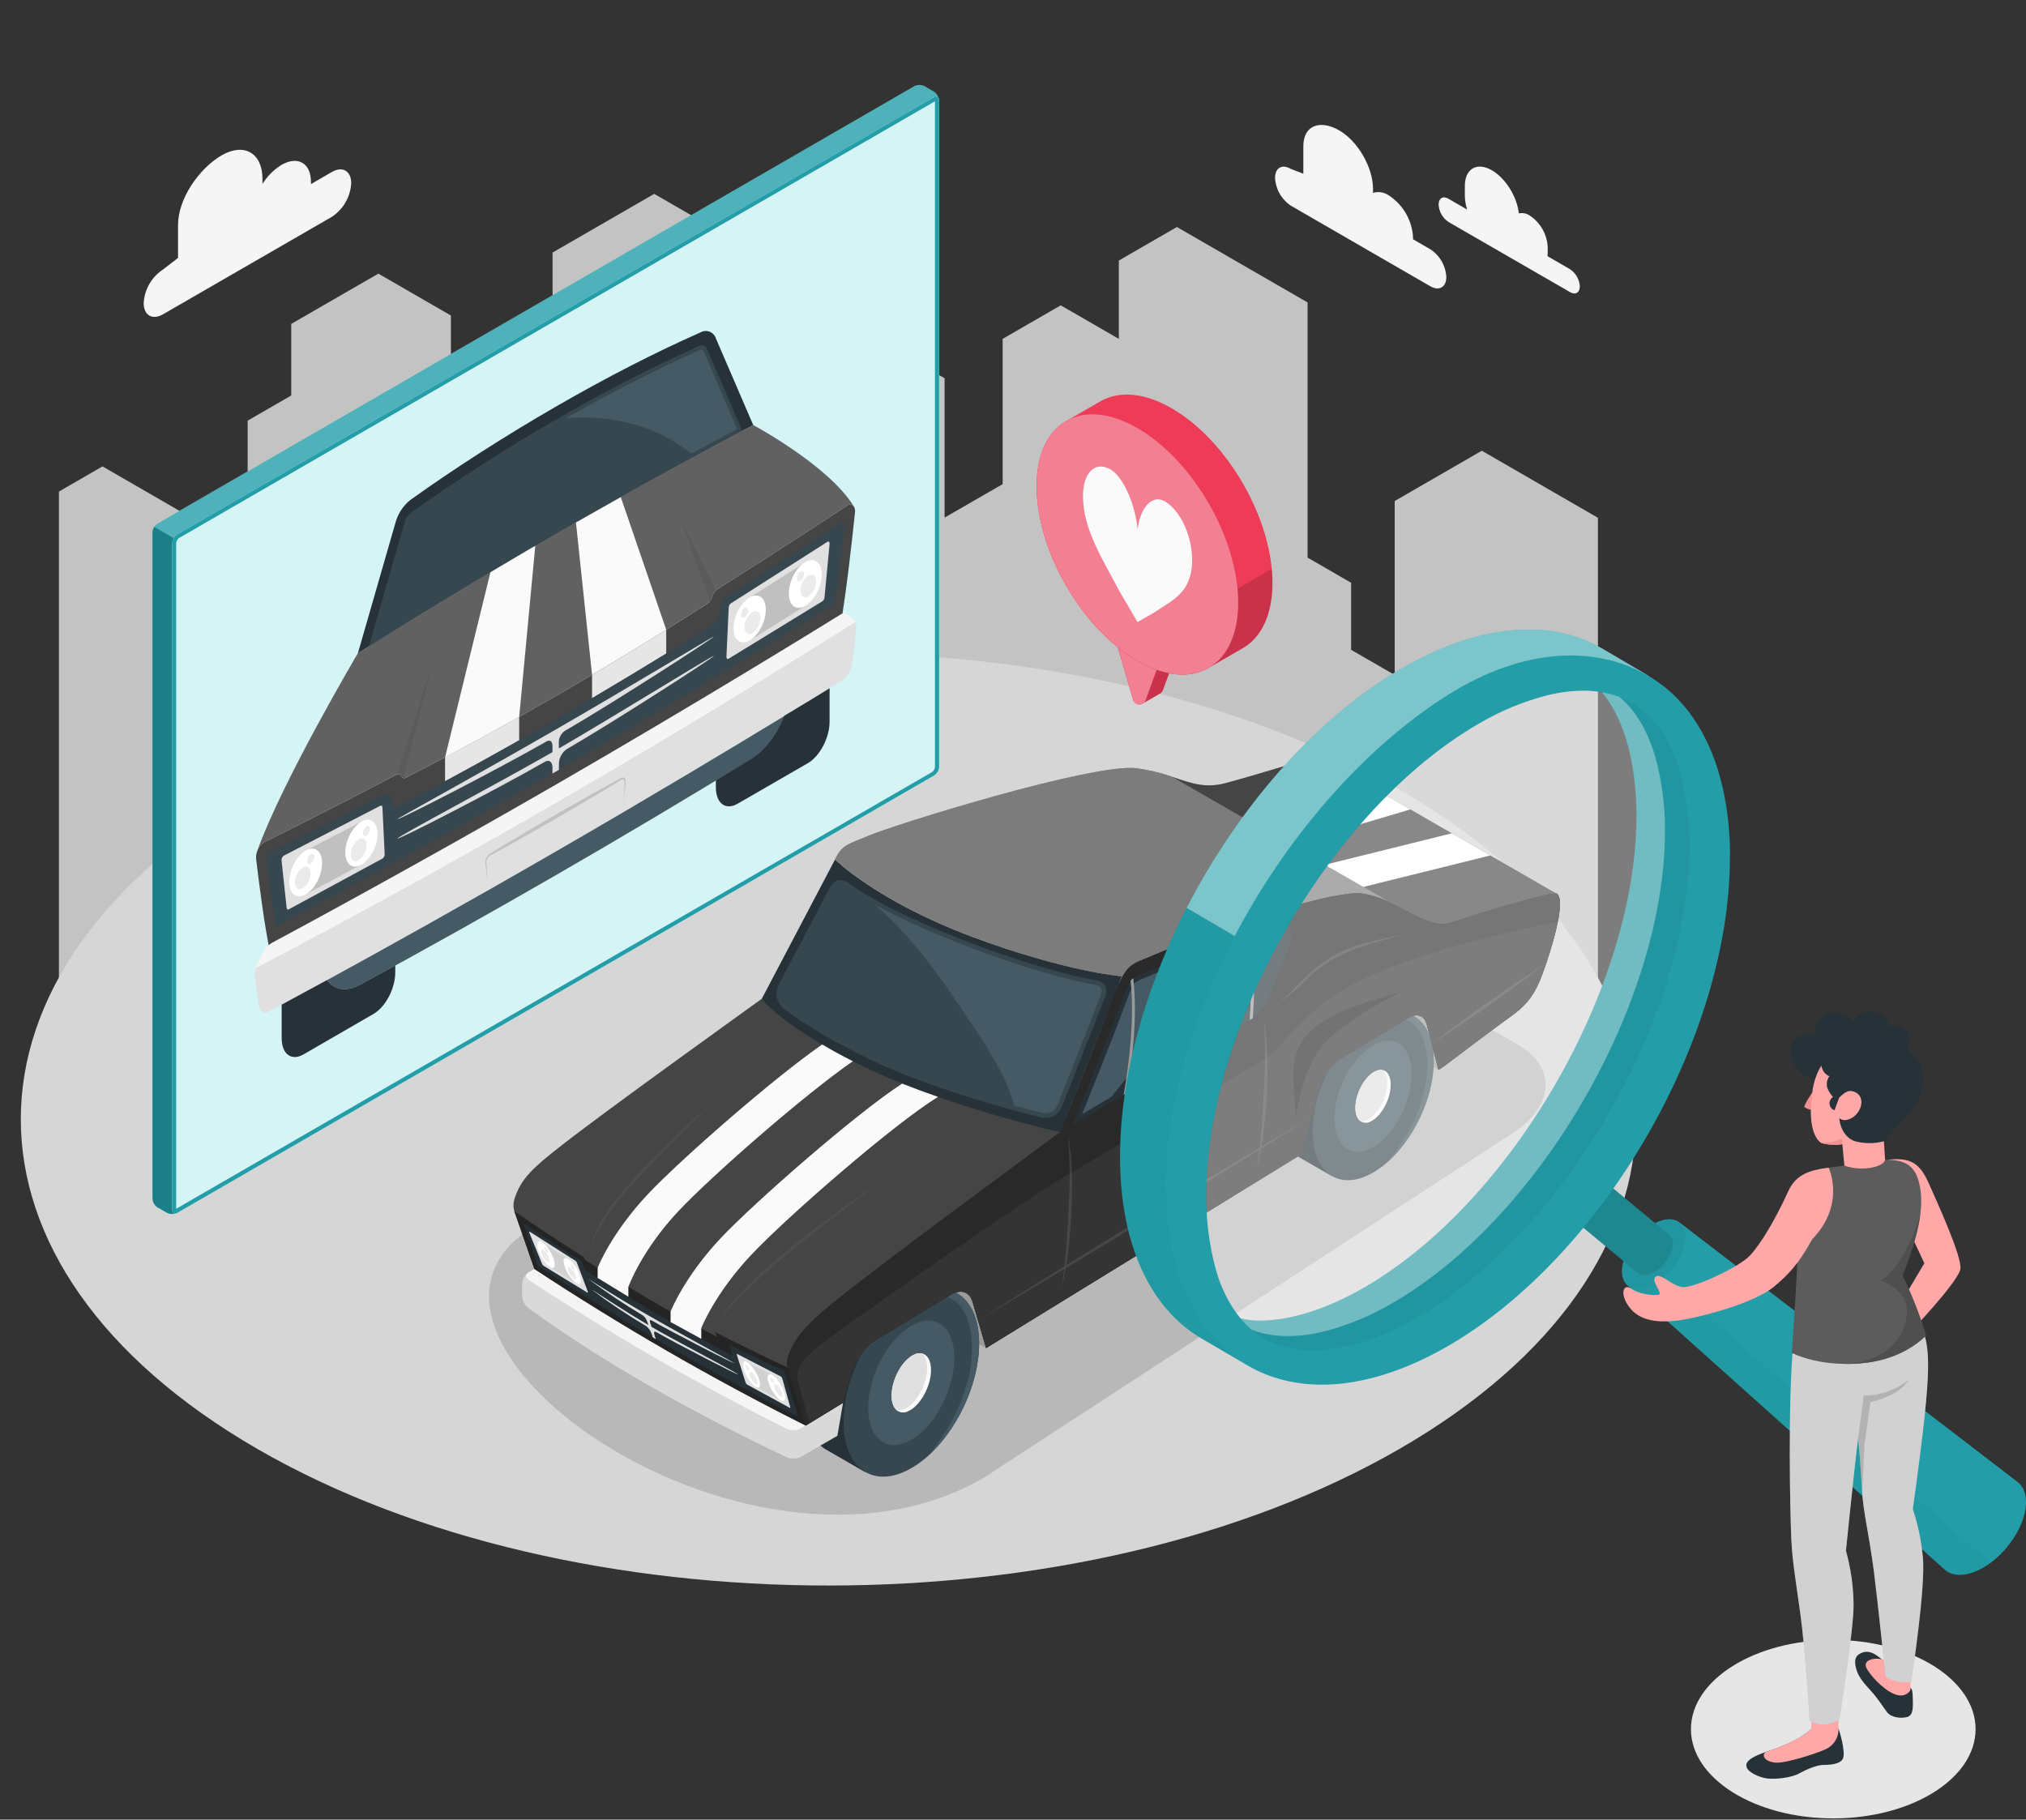 <svg width="393" height="353" viewBox="0 0 393 353" fill="none" xmlns="http://www.w3.org/2000/svg">
<rect x="0" y="0" width="393" height="353" fill="#333333" stroke="none"/>
<path d="M309.963 237.984V100.448L287.44 87.438L270.541 97.195V130.941L262.088 126.063V113.053L253.642 108.174V58.673L228.291 44.037L217.029 50.542V65.738L205.761 59.233L194.493 65.738V93.924L183.232 100.409V73.38L171.964 66.875L157.88 75.007V107.525L143.803 99.4V47.367L126.905 37.609L107.184 48.993V91.205L98.738 96.083V113.175L87.47 119.68V61.212L73.393 53.081L56.494 62.839V76.723L48.042 81.602V119.114L36.78 125.619V100.236L19.881 90.478L11.429 95.357V237.984H309.963Z" fill="#C3C3C3"/>
<path d="M49.919 153.169C-11.261 188.522 -11.255 245.73 49.919 281.083C111.092 316.436 210.286 316.404 271.467 281.083C332.647 245.762 332.64 188.522 271.467 153.169C210.293 117.816 111.099 117.848 49.919 153.169Z" fill="#D6D6D6"/>
<path d="M250.422 32.782L252.819 33.701V28.392C252.819 24.207 256.156 23.204 259.781 25.294C263.4 27.389 266.337 32.473 266.337 36.658V37.423C266.848 37.265 267.388 37.226 267.916 37.308C268.444 37.391 268.946 37.592 269.384 37.898C270.759 38.793 271.903 40 272.723 41.421C273.543 42.842 274.015 44.437 274.102 46.075V46.422L277.444 48.35C278.35 48.94 279.104 49.735 279.644 50.671C280.185 51.607 280.497 52.657 280.556 53.737C280.556 55.716 279.161 56.52 277.444 55.53L250.448 39.93C249.543 39.339 248.79 38.543 248.25 37.607C247.709 36.672 247.396 35.622 247.337 34.543C247.311 32.557 248.706 31.753 250.422 32.782Z" fill="#F5F5F5"/>
<path d="M31.638 52.271L34.537 50.034V43.645C34.537 38.58 38.58 32.718 42.97 30.146C47.354 27.614 50.915 29.671 50.915 34.736V35.674C51.841 34.178 53.102 32.918 54.598 31.991C57.761 30.166 60.319 31.644 60.319 35.289V35.713L64.362 33.373C66.438 32.178 68.129 33.148 68.129 35.546C68.055 36.852 67.676 38.123 67.022 39.257C66.368 40.39 65.457 41.353 64.362 42.07L31.638 60.962C29.562 62.163 27.871 61.193 27.871 58.789C27.945 57.483 28.325 56.214 28.979 55.082C29.633 53.95 30.544 52.987 31.638 52.271Z" fill="#F5F5F5"/>
<path d="M304.518 52.207L300.18 49.7C300.206 49.523 300.219 49.345 300.218 49.166V47.881C300.152 46.663 299.799 45.478 299.189 44.422C298.58 43.365 297.73 42.467 296.709 41.8C296.405 41.595 296.062 41.454 295.702 41.384C295.342 41.314 294.972 41.318 294.613 41.395C294.298 38.213 292.087 34.614 289.407 33.039C286.501 31.361 284.149 32.724 284.149 36.073V37.956C284.162 38.871 284.311 39.779 284.592 40.65L280.986 38.567C279.913 37.924 279.058 38.451 279.058 39.692C279.093 40.366 279.286 41.022 279.621 41.608C279.956 42.194 280.423 42.694 280.986 43.066L304.525 56.655C305.598 57.298 306.453 56.77 306.453 55.53C306.409 54.864 306.212 54.218 305.876 53.641C305.54 53.065 305.076 52.574 304.518 52.207Z" fill="#F5F5F5"/>
<path d="M244.129 173.552L294.343 202.605C302.378 207.227 301.414 215.281 292.203 220.603L190.746 286.726C144.626 313.408 67.704 257.988 104.555 237.328L217.042 172.182C226.26 166.867 236.088 168.924 244.129 173.552Z" fill="#B8B8B8"/>
<path d="M177.363 16.712L30.564 101.56C30.281 101.738 30.043 101.98 29.87 102.267C29.697 102.554 29.593 102.878 29.568 103.212V232.565C29.586 232.902 29.684 233.229 29.854 233.519C30.024 233.81 30.261 234.056 30.545 234.237L32.396 235.291C32.696 235.438 33.026 235.515 33.361 235.515C33.695 235.515 34.025 235.438 34.325 235.291L181.123 150.443C181.407 150.261 181.642 150.013 181.811 149.721C181.98 149.43 182.077 149.102 182.094 148.766V19.425C182.077 19.089 181.979 18.761 181.809 18.471C181.639 18.18 181.402 17.934 181.117 17.754L179.337 16.712C179.031 16.556 178.693 16.475 178.35 16.475C178.007 16.475 177.669 16.556 177.363 16.712Z" fill="#239EA8"/>
<path opacity="0.2" d="M34.37 235.258C34.069 235.402 33.739 235.476 33.406 235.476C33.072 235.476 32.742 235.402 32.441 235.258L30.596 234.204C30.312 234.024 30.076 233.778 29.906 233.487C29.736 233.196 29.638 232.869 29.619 232.533V103.212C29.63 102.86 29.737 102.517 29.928 102.222L33.708 104.407C33.531 104.696 33.433 105.026 33.425 105.365V234.712C33.425 235.258 33.798 235.612 34.37 235.258Z" fill="black"/>
<g opacity="0.2">
<path d="M182.126 19.245C182.049 18.756 181.651 18.602 181.168 18.859L34.37 103.681C34.085 103.864 33.849 104.113 33.682 104.407L29.896 102.203C30.049 101.921 30.27 101.683 30.539 101.508L177.37 16.712C177.67 16.565 177.999 16.488 178.334 16.488C178.668 16.488 178.998 16.565 179.298 16.712L181.143 17.76C181.404 17.923 181.627 18.139 181.796 18.395C181.966 18.652 182.078 18.941 182.126 19.245Z" fill="white"/>
</g>
<path d="M181.168 18.866L34.37 103.681C34.091 103.868 33.861 104.118 33.697 104.41C33.532 104.703 33.439 105.03 33.425 105.365V234.719C33.425 235.361 33.855 235.586 34.395 235.278L181.194 150.43C181.477 150.248 181.713 150 181.882 149.708C182.05 149.417 182.147 149.089 182.165 148.753V19.425C182.139 18.801 181.708 18.551 181.168 18.866Z" fill="#D5F4F6"/>
<path d="M181.361 19.65V148.778C181.342 148.978 181.28 149.171 181.181 149.345C181.081 149.519 180.945 149.67 180.783 149.788L34.177 234.493V105.365C34.195 105.165 34.257 104.971 34.356 104.797C34.456 104.623 34.592 104.473 34.755 104.356L181.361 19.65ZM181.606 18.73C181.45 18.736 181.3 18.783 181.168 18.866L34.37 103.681C34.091 103.868 33.861 104.118 33.697 104.41C33.532 104.703 33.439 105.03 33.425 105.365V234.718C33.425 235.156 33.643 235.413 33.958 235.413C34.113 235.407 34.264 235.36 34.395 235.278L181.194 150.43C181.477 150.247 181.713 150 181.882 149.708C182.05 149.417 182.147 149.089 182.165 148.753V19.425C182.165 18.981 181.946 18.73 181.631 18.73H181.606Z" fill="#239EA8"/>
<path d="M165.838 99.529C165.33 104.395 164.186 114.833 163.042 121.306C126.446 144.228 89.593 165.51 52.483 185.154C51.333 180.012 50.188 170.891 49.681 166.61C49.64 166.128 49.703 165.644 49.867 165.189C49.867 165.125 49.912 165.067 49.931 165.009C50.176 164.317 50.656 163.732 51.288 163.357C55.189 161.429 64.87 156.608 76.845 150.302C76.923 150.241 77.014 150.199 77.112 150.179C77.209 150.16 77.309 150.163 77.405 150.188C77.501 150.214 77.59 150.261 77.664 150.327C77.739 150.392 77.797 150.474 77.835 150.566C77.872 150.658 77.93 150.739 78.005 150.805C78.08 150.87 78.168 150.918 78.264 150.943C78.36 150.969 78.46 150.972 78.558 150.952C78.655 150.932 78.746 150.89 78.825 150.829C98.789 140.545 117.469 129.785 137.208 117.122C137.683 116.767 138.03 116.269 138.198 115.701C138.36 115.128 138.711 114.627 139.195 114.281C150.938 106.889 160.407 100.673 164.263 98.127C164.355 98.041 164.464 97.975 164.583 97.933C164.701 97.89 164.827 97.872 164.953 97.88C165.079 97.888 165.202 97.921 165.314 97.978C165.426 98.035 165.526 98.114 165.607 98.211C165.607 98.25 165.652 98.288 165.677 98.32C165.858 98.696 165.914 99.119 165.838 99.529Z" fill="#454545"/>
<path d="M95.132 111.015L86.332 146.921V151.575C91.526 148.753 96.405 146.066 100.711 143.617V139.085L103.835 105.879L95.132 111.015ZM120.425 96.418L111.722 101.335L114.846 130.903V135.441C119.159 132.908 124.031 129.964 129.232 126.783V122.129L120.425 96.418Z" fill="#E6E6E6"/>
<path d="M163.813 102.055C163.389 106.104 162.811 111.497 161.924 117.077C125.821 139.762 89.696 160.619 53.55 179.645C52.67 175.081 52.136 170.338 51.718 166.789C51.697 166.496 51.754 166.203 51.884 165.94C52.014 165.676 52.212 165.453 52.458 165.292C56.694 163.19 64.67 159.179 74.441 154.075C75.238 153.657 75.868 154.172 75.868 155.232C75.868 156.299 76.51 156.813 77.301 156.389C97.669 145.676 117.981 133.95 138.237 121.21C138.672 120.88 139.026 120.455 139.273 119.969C139.52 119.482 139.654 118.946 139.664 118.401C139.675 117.855 139.81 117.318 140.059 116.832C140.307 116.345 140.662 115.921 141.097 115.592C150.835 109.447 158.825 104.221 163.074 101.45C163.524 101.11 163.91 101.425 163.813 102.055Z" fill="#37474F"/>
<path d="M166.095 122.232L165.33 128.557C165.25 129.245 165.029 129.91 164.682 130.51C164.335 131.111 163.869 131.634 163.312 132.047C157.27 135.794 135.807 149.01 107.769 165.202C79.731 181.393 58.275 192.957 52.22 196.184C51.217 196.724 50.381 196.229 50.201 195.02L49.443 189.589C49.373 188.986 49.432 188.374 49.616 187.796C88.453 167.458 127.222 145.076 165.922 120.65C166.12 121.152 166.18 121.699 166.095 122.232Z" fill="#E0E0E0"/>
<path d="M165.922 120.644C127.213 145.07 88.445 167.452 49.617 187.789C49.717 187.446 49.848 187.113 50.009 186.793L51.108 184.678C51.455 183.949 52.013 183.34 52.708 182.93C57.568 180.32 80.991 167.702 107.801 152.224C134.612 136.746 158.035 122.322 162.888 119.314C163.109 119.136 163.381 119.033 163.664 119.022C163.948 119.01 164.228 119.09 164.463 119.249L165.555 120.104C165.716 120.254 165.842 120.439 165.922 120.644Z" fill="#F5F5F5"/>
<g opacity="0.2">
<path d="M120.927 155.952L121.081 153.034C121.125 152.566 121.144 152.096 121.139 151.626C121.087 151.26 120.805 151.125 120.496 151.305C113.426 155.592 106.278 159.77 99.246 163.691L94.997 166.024C94.746 166.223 94.556 166.488 94.448 166.789C94.34 167.09 94.319 167.415 94.386 167.728C94.463 168.853 94.534 170.01 94.592 171.147C94.444 170.074 94.316 168.962 94.187 167.876C94.15 167.637 94.135 167.396 94.142 167.156C94.171 166.856 94.262 166.566 94.407 166.303C94.553 166.04 94.752 165.809 94.99 165.626L99.246 163.055C106.278 158.851 113.464 154.737 120.509 150.9C120.94 150.675 121.306 150.932 121.351 151.452C121.339 151.96 121.298 152.466 121.229 152.969L120.908 155.958L120.927 155.952Z" fill="#454545"/>
</g>
<path d="M159.519 116.646L141.354 127.779C141.11 127.927 140.911 127.779 140.911 127.458L141.354 117.867C141.357 117.711 141.395 117.557 141.465 117.416C141.535 117.276 141.636 117.154 141.759 117.058L160.477 105.127C160.747 104.96 160.959 105.127 160.921 105.52L159.937 115.913C159.923 116.058 159.878 116.198 159.806 116.324C159.734 116.451 159.637 116.56 159.519 116.646Z" fill="#E0E0E0"/>
<path opacity="0.2" d="M156.241 117.527L145.417 124.257C147.139 123.26 148.534 120.586 148.534 118.285C148.534 115.984 147.139 114.923 145.417 115.926L156.241 109.048C154.486 110.058 153.066 112.783 153.066 115.129C153.066 117.475 154.486 118.542 156.241 117.527Z" fill="#454545"/>
<path d="M159.41 111.452C159.41 113.798 157.983 116.511 156.196 117.526C154.409 118.542 153.021 117.469 153.021 115.129C153.021 112.789 154.441 110.057 156.196 109.048C157.951 108.039 159.41 109.106 159.41 111.452Z" fill="white"/>
<path d="M158.011 114.193C158.517 113.004 158.382 111.808 157.709 111.522C157.036 111.235 156.08 111.967 155.574 113.156C155.068 114.345 155.204 115.541 155.877 115.828C156.55 116.114 157.505 115.382 158.011 114.193Z" fill="#EBEBEB"/>
<path d="M155.952 111.388C155.944 111.64 155.879 111.887 155.761 112.11C155.642 112.333 155.475 112.526 155.271 112.674C154.891 112.892 154.589 112.674 154.589 112.159C154.596 111.907 154.661 111.66 154.779 111.437C154.897 111.214 155.065 111.021 155.271 110.874C155.644 110.655 155.952 110.887 155.952 111.388Z" fill="#EBEBEB"/>
<path d="M148.534 118.272C148.534 120.573 147.139 123.247 145.417 124.244C143.694 125.24 142.293 124.179 142.293 121.878C142.293 119.577 143.688 116.91 145.417 115.913C147.146 114.917 148.534 115.99 148.534 118.272Z" fill="white"/>
<path d="M147.487 119.873C147.478 120.444 147.336 121.006 147.072 121.513C146.807 122.02 146.428 122.458 145.963 122.791C145.121 123.28 144.433 122.759 144.433 121.634C144.443 121.063 144.586 120.502 144.852 119.996C145.117 119.49 145.498 119.054 145.963 118.722C146.805 118.234 147.487 118.748 147.487 119.873Z" fill="#EBEBEB"/>
<path d="M145.115 118.472C145.109 118.724 145.045 118.972 144.927 119.195C144.808 119.418 144.639 119.611 144.433 119.757C144.061 119.976 143.752 119.757 143.752 119.243C143.76 118.991 143.825 118.744 143.944 118.521C144.062 118.298 144.229 118.105 144.433 117.957C144.813 117.739 145.115 117.964 145.115 118.472Z" fill="#EBEBEB"/>
<path d="M56.012 176.406L74.184 166.558C74.317 166.466 74.426 166.343 74.502 166.2C74.578 166.057 74.619 165.898 74.621 165.735L74.184 156.647C74.184 156.344 74.004 156.197 73.772 156.312L55.054 165.993C54.91 166.092 54.793 166.227 54.715 166.385C54.638 166.542 54.602 166.717 54.611 166.893L55.601 176.123C55.627 176.412 55.8 176.521 56.012 176.406Z" fill="#E0E0E0"/>
<path opacity="0.2" d="M59.29 173.507L70.121 167.722C68.392 168.718 66.997 167.657 66.997 165.356C66.997 163.055 68.392 160.387 70.121 159.391L59.29 165.015C61.045 164 62.466 165.08 62.466 167.426C62.466 169.772 61.064 172.491 59.29 173.507Z" fill="#454545"/>
<path d="M56.108 171.109C56.108 173.448 57.529 174.522 59.29 173.506C61.051 172.491 62.466 169.778 62.466 167.432C62.466 165.086 61.045 164.006 59.29 165.022C57.535 166.037 56.108 168.763 56.108 171.109Z" fill="white"/>
<path d="M57.208 171.167C57.208 172.292 57.889 172.812 58.731 172.324C59.197 171.991 59.578 171.554 59.844 171.047C60.11 170.54 60.252 169.978 60.261 169.405C60.261 168.281 59.58 167.766 58.731 168.255C58.267 168.587 57.888 169.024 57.623 169.53C57.359 170.035 57.216 170.596 57.208 171.167Z" fill="#EBEBEB"/>
<path d="M59.586 167.027C59.586 167.529 59.888 167.76 60.267 167.541C60.471 167.393 60.639 167.2 60.757 166.978C60.875 166.755 60.941 166.508 60.949 166.256C60.949 165.754 60.64 165.523 60.267 165.742C60.062 165.889 59.894 166.081 59.776 166.304C59.657 166.527 59.592 166.775 59.586 167.027Z" fill="#EBEBEB"/>
<path d="M66.997 165.363C66.997 167.664 68.392 168.724 70.121 167.728C71.85 166.732 73.239 164.058 73.239 161.756C73.239 159.455 71.844 158.401 70.121 159.397C68.399 160.394 66.997 163.068 66.997 165.363Z" fill="white"/>
<path d="M68.045 165.742C68.045 166.867 68.733 167.381 69.575 166.893C70.038 166.56 70.418 166.123 70.682 165.617C70.947 165.112 71.089 164.551 71.098 163.981C71.098 162.856 70.417 162.335 69.575 162.824C69.11 163.157 68.729 163.594 68.463 164.101C68.198 164.608 68.055 165.17 68.045 165.742Z" fill="#EBEBEB"/>
<path d="M70.417 161.596C70.417 162.097 70.725 162.329 71.098 162.11C71.304 161.964 71.473 161.771 71.591 161.548C71.71 161.325 71.774 161.077 71.78 160.825C71.78 160.323 71.478 160.092 71.098 160.31C70.893 160.457 70.724 160.65 70.606 160.873C70.487 161.096 70.423 161.344 70.417 161.596Z" fill="#EBEBEB"/>
<path d="M108.393 143.983C108.401 143.558 108.508 143.14 108.705 142.763C108.903 142.386 109.185 142.06 109.53 141.811C119.172 136.225 138.455 123.742 138.455 123.492C138.455 123.363 123.119 132.69 107.782 141.541C92.445 150.392 77.108 158.742 77.108 158.896C77.108 159.23 96.443 149.319 106.034 143.823C106.676 143.463 107.165 143.823 107.165 144.691V145.912C97.234 151.626 77.121 162.277 77.121 162.656C77.121 163.036 96.237 153.214 105.706 147.776C106.516 147.313 107.165 147.776 107.165 148.888V150.064L108.418 149.338V148.162C108.427 147.613 108.564 147.075 108.819 146.589C109.073 146.104 109.438 145.685 109.884 145.365C119.397 139.838 138.468 127.515 138.468 127.245C138.468 126.975 118.407 139.413 108.418 145.185L108.393 143.983Z" fill="#E0E0E0"/>
<path d="M165.6 98.211C165.52 98.114 165.42 98.035 165.308 97.978C165.195 97.921 165.072 97.888 164.947 97.88C164.821 97.872 164.695 97.89 164.576 97.933C164.458 97.975 164.349 98.041 164.257 98.127C160.4 100.699 150.932 106.889 139.188 114.281C138.707 114.628 138.358 115.129 138.198 115.701C138.029 116.267 137.682 116.763 137.208 117.115C117.469 129.778 98.789 140.545 78.825 150.823C78.746 150.884 78.655 150.926 78.558 150.946C78.46 150.965 78.36 150.962 78.264 150.937C78.168 150.911 78.08 150.864 78.005 150.799C77.93 150.733 77.872 150.651 77.835 150.559C77.797 150.468 77.739 150.386 77.664 150.32C77.59 150.255 77.501 150.207 77.405 150.182C77.309 150.156 77.209 150.153 77.112 150.173C77.014 150.193 76.923 150.235 76.845 150.296C64.87 156.602 55.189 161.422 51.288 163.351C50.656 163.726 50.176 164.31 49.931 165.003C54.791 151.472 69.421 126.731 69.421 126.731C69.421 126.731 86.994 115.579 107.769 103.591C128.544 91.603 146.111 82.463 146.111 82.463C146.111 82.463 160.734 90.292 165.6 98.211Z" fill="#454545"/>
<path opacity="0.15" d="M165.6 98.211C165.52 98.114 165.42 98.035 165.308 97.978C165.195 97.921 165.072 97.888 164.947 97.88C164.821 97.872 164.695 97.89 164.576 97.933C164.458 97.975 164.349 98.041 164.257 98.127C160.4 100.699 150.932 106.889 139.188 114.281C138.707 114.628 138.358 115.129 138.198 115.701C138.029 116.267 137.682 116.763 137.208 117.115C117.469 129.778 98.789 140.545 78.825 150.823C78.746 150.884 78.655 150.926 78.558 150.946C78.46 150.965 78.36 150.962 78.264 150.937C78.168 150.911 78.08 150.864 78.005 150.799C77.93 150.733 77.872 150.651 77.835 150.559C77.797 150.468 77.739 150.386 77.664 150.32C77.59 150.255 77.501 150.207 77.405 150.182C77.309 150.156 77.209 150.153 77.112 150.173C77.014 150.193 76.923 150.235 76.845 150.296C64.87 156.602 55.189 161.422 51.288 163.351C50.656 163.726 50.176 164.31 49.931 165.003C54.791 151.472 69.421 126.731 69.421 126.731C69.421 126.731 86.994 115.579 107.769 103.591C128.544 91.603 146.111 82.463 146.111 82.463C146.111 82.463 160.734 90.292 165.6 98.211Z" fill="white"/>
<path opacity="0.2" d="M138.841 114.544C138.542 114.874 138.322 115.267 138.198 115.695C138.08 116.058 137.897 116.398 137.658 116.698C137.016 113.779 134.393 108.206 132.105 100.628C134.882 106.394 138.841 114.544 138.841 114.544Z" fill="#454545"/>
<path opacity="0.2" d="M77.134 150.167C77.267 150.149 77.403 150.176 77.519 150.243C77.636 150.311 77.727 150.415 77.777 150.54C77.824 150.646 77.899 150.737 77.994 150.804C78.089 150.871 78.201 150.911 78.317 150.919C78.921 147.3 81.582 138.661 83.87 128.422C81.132 137.421 77.134 150.167 77.134 150.167Z" fill="#454545"/>
<path d="M146.111 82.456C146.111 82.456 128.557 91.597 107.769 103.585C86.981 115.572 69.421 126.725 69.421 126.725L76.691 101.476C77.157 99.701 78.182 98.124 79.615 96.977C97.131 84.455 118.401 72.172 135.916 64.471C136.177 64.325 136.467 64.238 136.765 64.216C137.063 64.195 137.362 64.239 137.641 64.345C137.92 64.452 138.172 64.619 138.38 64.834C138.587 65.049 138.745 65.307 138.841 65.59L146.111 82.456Z" fill="#263238"/>
<path d="M107.769 103.584C124.057 94.187 139.066 86.133 143.983 83.562L137.118 67.64C137.071 67.504 136.994 67.38 136.894 67.276C136.793 67.173 136.672 67.093 136.537 67.041C136.403 66.989 136.259 66.966 136.115 66.976C135.971 66.985 135.831 67.025 135.704 67.094C126.151 71.402 116.82 76.191 107.75 81.441C99.091 86.441 88.466 93.191 79.789 99.381C79.115 99.945 78.636 100.708 78.419 101.56L71.561 125.407C76.491 122.264 91.507 112.969 107.769 103.584Z" fill="#37474F"/>
<path d="M152.134 138.905C150.707 142.447 148.361 145.603 145.706 147.261C120.423 162.727 95.14 177.32 69.858 191.041C67.184 192.488 64.838 192.038 63.43 190.142C73.663 184.549 89.295 175.885 107.782 165.208C126.268 154.531 141.901 145.127 152.134 138.905Z" fill="#455A64"/>
<path d="M160.921 133.519V139.998C160.921 143.103 159.037 146.703 156.711 148.046L143.071 155.926C140.75 157.263 138.86 155.843 138.86 152.713V151.382L145.687 147.223C148.361 145.578 150.707 142.422 152.115 138.867C155.791 136.675 158.767 134.85 160.921 133.519Z" fill="#263238"/>
<path d="M54.636 194.898V201.384C54.636 204.482 56.52 205.884 58.847 204.566L72.461 196.692C74.781 195.355 76.671 191.755 76.671 188.651V187.307C74.4 188.554 72.124 189.797 69.845 191.035C67.171 192.475 64.825 192.032 63.417 190.135C59.74 192.128 56.764 193.741 54.636 194.898Z" fill="#263238"/>
<path d="M114.846 130.909C119.615 128.081 124.411 125.163 129.232 122.155L120.425 96.443L112.172 101.11L111.722 101.361L114.846 130.909Z" fill="#FAFAFA"/>
<path d="M103.366 106.143L95.132 111.015L86.332 146.921C91.17 144.35 95.963 141.736 100.711 139.079L103.835 105.879L103.366 106.143Z" fill="#FAFAFA"/>
<path d="M143.006 83.24C141.425 84.07 138.404 85.677 134.085 88.023C127.772 82.835 119.436 80.463 109.82 81.093C118.6 76.112 128.113 71.272 135.659 67.948C135.741 67.904 135.832 67.878 135.925 67.872C136.018 67.867 136.111 67.881 136.197 67.915C136.284 67.948 136.363 68 136.427 68.067C136.492 68.134 136.541 68.214 136.572 68.302L143.006 83.24Z" fill="#455A64"/>
<path d="M279.051 207.548L265.103 199.565L274.995 193.851L279.778 196.615L279.051 207.548Z" fill="#9A9A9A"/>
<path d="M191.279 261.523L172.144 250.473V239.424L191.279 250.473V261.523Z" fill="#9A9A9A"/>
<path d="M182.261 256.888L185.353 250.743L177.993 246.488C175.653 245.145 172.542 245.299 169.116 247.272C161.853 251.463 155.965 262.288 155.958 271.441C155.958 276.23 157.578 279.611 160.162 281.147L160.272 281.205L167.811 285.563L171.07 279.084C177.254 274.372 182.023 265.052 182.261 256.888Z" fill="#37474F"/>
<path d="M182.261 256.888L185.353 250.743L177.993 246.488C175.653 245.145 172.542 245.299 169.116 247.272C161.853 251.463 155.965 262.288 155.958 271.441C155.958 276.23 157.578 279.611 160.162 281.147L160.272 281.205L167.811 285.563L171.07 279.084C177.254 274.372 182.023 265.052 182.261 256.888Z" fill="#263238"/>
<path d="M189.93 260.668C189.93 268.555 185.546 277.689 179.684 282.741C178.788 283.518 177.822 284.209 176.797 284.804C169.534 289.008 163.64 284.984 163.646 275.806C163.646 268.896 167.008 261.022 171.784 255.776C171.798 255.765 171.811 255.752 171.822 255.738C173.263 254.126 174.941 252.743 176.797 251.637C184.042 247.472 189.93 251.515 189.93 260.668Z" fill="#37474F"/>
<path d="M176.765 257.216C181.393 254.542 185.122 257.326 185.122 263.426C185.122 269.526 181.374 276.641 176.765 279.309C172.157 281.976 168.409 279.2 168.409 273.1C168.409 267 172.15 259.884 176.765 257.216Z" fill="#455A64"/>
<path d="M180.558 266.575C180.236 269.609 178.282 272.823 176.2 273.755C175.844 273.955 175.436 274.044 175.029 274.01C174.622 273.975 174.235 273.82 173.918 273.562C173.185 272.92 172.812 271.634 172.992 269.95C173.307 266.916 175.255 263.696 177.35 262.77C177.822 262.53 178.362 262.458 178.88 262.564C180.089 262.899 180.789 264.364 180.558 266.575Z" fill="#FAFAFA"/>
<path d="M179.812 266.183C179.491 269.217 177.537 272.431 175.448 273.363C174.975 273.602 174.436 273.672 173.918 273.562C173.185 272.92 172.812 271.634 172.992 269.95C173.307 266.916 175.255 263.696 177.35 262.77C177.822 262.53 178.362 262.458 178.88 262.564C179.613 263.201 179.979 264.486 179.812 266.183Z" fill="#E0E0E0"/>
<path d="M189.93 260.668C189.93 268.555 185.546 277.689 179.684 282.741C183.757 278.13 186.627 272.583 188.04 266.595C189.152 261.317 188.734 253.739 184.183 251.811C179.632 249.882 173.674 253.932 171.784 255.77C173.224 254.159 174.902 252.776 176.759 251.669C184.042 247.472 189.93 251.515 189.93 260.668Z" fill="#455A64"/>
<path d="M271.254 202.477L274.018 196.981L267.436 193.176C265.347 191.974 262.558 192.109 259.498 193.876C253.006 197.624 247.735 207.304 247.735 215.487C247.735 219.774 249.181 222.795 251.489 224.171L251.579 224.228L258.328 228.124L261.24 222.339C266.755 218.128 271.036 209.792 271.254 202.477Z" fill="#37474F"/>
<path d="M271.254 202.477L274.018 196.981L267.436 193.176C265.347 191.974 262.558 192.109 259.498 193.876C253.006 197.624 247.735 207.304 247.735 215.487C247.735 219.774 249.181 222.795 251.489 224.171L251.579 224.228L258.328 228.124L261.24 222.339C266.755 218.128 271.036 209.792 271.254 202.477Z" fill="#263238"/>
<path d="M278.107 205.871C278.107 212.941 274.186 221.098 268.94 225.617C268.141 226.31 267.28 226.93 266.369 227.468C259.871 231.222 254.6 227.623 254.606 219.44C254.606 213.256 257.615 206.218 261.883 201.532L261.921 201.493C263.206 200.05 264.707 198.815 266.369 197.83C272.836 194.121 278.107 197.688 278.107 205.871Z" fill="#37474F"/>
<path d="M266.337 202.785C270.477 200.401 273.826 202.888 273.826 208.345C273.826 213.803 270.477 220.16 266.337 222.545C262.198 224.929 258.855 222.448 258.855 216.991C258.855 211.534 262.204 205.17 266.337 202.785Z" fill="#455A64"/>
<path d="M269.725 211.154C269.435 213.867 267.693 216.746 265.823 217.582C265.506 217.762 265.142 217.842 264.778 217.812C264.415 217.782 264.069 217.644 263.785 217.415C263.143 216.849 262.795 215.705 262.956 214.201C263.239 211.489 264.981 208.609 266.851 207.773C267.273 207.557 267.757 207.494 268.221 207.593C269.326 207.838 269.93 209.181 269.725 211.154Z" fill="#FAFAFA"/>
<path d="M269.056 210.833C268.773 213.546 267.025 216.419 265.154 217.261C264.73 217.469 264.249 217.532 263.785 217.441C263.143 216.875 262.795 215.731 262.956 214.227C263.239 211.514 264.981 208.635 266.851 207.799C267.273 207.583 267.757 207.52 268.221 207.619C268.876 208.14 269.217 209.284 269.056 210.833Z" fill="#E0E0E0"/>
<path d="M278.107 205.871C278.107 212.941 274.186 221.098 268.94 225.617C272.58 221.492 275.141 216.53 276.397 211.174C277.393 206.455 277.04 199.681 272.971 197.971C268.902 196.261 263.573 199.867 261.883 201.512C263.168 200.069 264.668 198.834 266.331 197.849C272.836 194.12 278.107 197.688 278.107 205.871Z" fill="#455A64"/>
<path d="M205.691 219.671L156.299 261.523V276.564L103.662 246.186L99.773 234.976C99.538 234.166 99.561 233.304 99.837 232.508C101.052 228.651 103.398 226.536 108.836 222.281C117.835 215.243 143.154 197.11 147.731 193.793C147.731 193.793 155.361 198.8 171.09 206.456C186.818 214.111 205.691 219.671 205.691 219.671Z" fill="#242424"/>
<path opacity="0.15" d="M205.691 219.671L156.299 261.523V276.564L103.662 246.186L99.773 234.976C99.538 234.166 99.561 233.304 99.837 232.508C101.052 228.651 103.398 226.536 108.836 222.281C117.835 215.243 143.154 197.11 147.731 193.793C147.731 193.793 155.361 198.8 171.09 206.456C186.818 214.111 205.691 219.671 205.691 219.671Z" fill="white"/>
<path d="M162.431 278.537L155.419 282.587C154.945 282.828 154.42 282.954 153.889 282.954C153.357 282.954 152.833 282.828 152.359 282.587C133.204 273.434 116.517 263.946 102.8 253.97C102.354 253.682 101.982 253.291 101.716 252.83C101.45 252.37 101.297 251.853 101.27 251.322V249.329C101.266 248.855 101.372 248.387 101.58 247.961C101.787 247.535 102.091 247.163 102.466 246.874L103.662 246.186C120.591 257.334 138.161 267.477 156.28 276.564L163.53 272.142L162.431 278.537Z" fill="#E0E0E0"/>
<path opacity="0.1" d="M162.431 278.537L155.419 282.587C154.945 282.828 154.42 282.954 153.889 282.954C153.357 282.954 152.833 282.828 152.359 282.587C133.204 273.434 116.517 263.946 102.8 253.97C102.354 253.682 101.982 253.291 101.716 252.83C101.45 252.37 101.297 251.853 101.27 251.322V249.329C101.266 248.855 101.372 248.387 101.58 247.961C101.787 247.535 102.091 247.163 102.466 246.874L103.662 246.186C120.591 257.334 138.161 267.477 156.28 276.564L163.53 272.142L162.431 278.537Z" fill="#9A9A9A"/>
<path d="M102.8 248.449C118.741 258.939 135.282 268.485 152.34 277.04C152.748 277.28 153.207 277.423 153.68 277.456C154.153 277.49 154.627 277.413 155.065 277.232L156.261 276.538C138.148 267.46 120.585 257.325 103.662 246.186L102.466 246.874C101.804 247.259 101.952 247.96 102.8 248.449Z" fill="#F5F5F5"/>
<path d="M156.286 276.564C138.164 267.478 120.593 257.335 103.662 246.186L99.773 234.976C104.229 238.061 108.729 241.035 113.271 243.898L113.503 244.451C113.503 244.451 121.441 249.471 127.888 253.193C134.335 256.914 139.034 259.318 139.034 259.318L138.79 258.476C142.859 260.546 148.656 263.406 152.802 265.296L156.286 276.564Z" fill="#242424"/>
<path d="M154.821 274.835C137.476 266.051 120.64 256.295 104.394 245.614L101.489 237.226C105.226 239.771 108.99 242.237 112.783 244.624L113.554 246.443C113.554 246.443 121.865 251.707 128.621 255.609C135.377 259.511 142.055 262.95 142.055 262.95L141.457 260.841C144.988 262.62 148.526 264.319 152.07 265.939L154.821 274.835Z" fill="#263238"/>
<path d="M105.416 245.543L113.92 250.75C114.036 250.814 114.075 250.75 114.01 250.538L111.941 245.036C111.887 244.862 111.782 244.71 111.639 244.598L102.781 238.961C102.659 238.884 102.62 239.006 102.71 239.218L105.127 245.145C105.184 245.302 105.285 245.44 105.416 245.543Z" fill="#E0E0E0"/>
<path opacity="0.2" d="M106.747 245.833L111.838 248.989C110.782 248.164 109.992 247.046 109.569 245.775C109.106 244.451 109.382 243.744 110.173 244.207L105.031 240.96C105.841 241.43 106.876 242.889 107.345 244.251C107.814 245.614 107.563 246.302 106.747 245.833Z" fill="#9A9A9A"/>
<path d="M104.433 242.542C104.902 243.891 105.937 245.363 106.747 245.833C107.557 246.302 107.84 245.588 107.39 244.232C106.94 242.876 105.886 241.41 105.076 240.941C104.266 240.472 103.97 241.185 104.433 242.542Z" fill="white"/>
<path d="M105.089 243.242C105.294 243.865 105.679 244.412 106.194 244.817C106.586 245.042 106.721 244.701 106.496 244.052C106.289 243.427 105.902 242.877 105.384 242.471C104.992 242.246 104.864 242.593 105.089 243.242Z" fill="#EBEBEB"/>
<path d="M105.629 242.272C105.72 242.551 105.892 242.797 106.123 242.979C106.297 243.075 106.355 242.927 106.252 242.631C106.163 242.353 105.99 242.108 105.757 241.931C105.584 241.828 105.526 241.982 105.629 242.272Z" fill="#EBEBEB"/>
<path d="M109.569 245.755C109.992 247.027 110.782 248.145 111.838 248.969C112.635 249.432 112.905 248.725 112.448 247.394C111.992 246.064 110.97 244.624 110.173 244.181C109.376 243.737 109.106 244.431 109.569 245.755Z" fill="white"/>
<path d="M110.25 246.598C110.456 247.222 110.84 247.772 111.356 248.179C111.748 248.404 111.883 248.063 111.658 247.414C111.45 246.789 111.064 246.239 110.546 245.833C110.154 245.608 110.025 245.955 110.25 246.598Z" fill="#EBEBEB"/>
<path d="M110.79 245.633C110.879 245.912 111.052 246.157 111.285 246.334C111.459 246.437 111.516 246.282 111.414 245.993C111.323 245.713 111.15 245.467 110.919 245.286C110.745 245.19 110.687 245.344 110.79 245.633Z" fill="#EBEBEB"/>
<path d="M153.182 273.106L144.928 268.606C144.78 268.495 144.67 268.34 144.613 268.163L142.949 262.898C142.891 262.718 142.949 262.622 143.026 262.673L151.433 267.012C151.597 267.132 151.715 267.304 151.768 267.501L153.272 272.907C153.317 273.08 153.278 273.183 153.182 273.106Z" fill="#E0E0E0"/>
<path opacity="0.2" d="M151.472 271.647L146.555 269.037C147.352 269.5 147.622 268.793 147.165 267.469C146.709 266.145 145.687 264.692 144.89 264.255L149.768 266.755C148.959 266.293 148.682 267.006 149.126 268.362C149.569 269.719 150.656 271.184 151.472 271.647Z" fill="#9A9A9A"/>
<path d="M152.089 270.053C152.558 271.403 152.282 272.116 151.446 271.647C150.611 271.178 149.601 269.718 149.132 268.362C148.663 267.006 148.939 266.292 149.775 266.755C150.611 267.218 151.626 268.684 152.089 270.053Z" fill="white"/>
<path d="M151.697 270.162C151.922 270.805 151.787 271.158 151.401 270.933C150.881 270.529 150.494 269.978 150.289 269.352C150.064 268.709 150.199 268.362 150.585 268.587C151.103 268.991 151.49 269.539 151.697 270.162Z" fill="#EBEBEB"/>
<path d="M150.071 267.931C150.173 268.221 150.116 268.375 149.942 268.278C149.71 268.097 149.538 267.851 149.447 267.571C149.344 267.282 149.402 267.128 149.576 267.231C149.809 267.408 149.981 267.652 150.071 267.931Z" fill="#EBEBEB"/>
<path d="M147.197 267.469C147.654 268.793 147.384 269.5 146.587 269.037C145.79 268.574 144.774 267.109 144.318 265.823C143.861 264.538 144.131 263.792 144.922 264.255C145.713 264.718 146.715 266.145 147.197 267.469Z" fill="white"/>
<path d="M146.889 267.758C147.114 268.401 146.979 268.748 146.593 268.523C146.073 268.118 145.686 267.567 145.481 266.941C145.256 266.299 145.391 265.952 145.777 266.177C146.296 266.581 146.684 267.132 146.889 267.758Z" fill="#EBEBEB"/>
<path d="M145.269 265.521C145.365 265.81 145.308 265.965 145.134 265.868C144.904 265.685 144.732 265.44 144.639 265.161C144.536 264.872 144.6 264.718 144.774 264.82C145.005 264.999 145.178 265.243 145.269 265.521Z" fill="#EBEBEB"/>
<path d="M125.799 257.056C121.19 254.388 114.795 250.101 114.872 250.255C118.23 252.78 121.726 255.117 125.343 257.255C125.84 257.645 126.211 258.172 126.41 258.772L126.641 259.447L127.22 259.781L126.988 259.138C126.77 258.496 126.898 258.187 127.271 258.399C131.629 260.906 143.238 266.845 143.161 266.62C143.084 266.395 130.948 260.058 126.39 257.422L126.146 256.715C125.979 256.227 126.075 255.976 126.365 256.137C130.774 258.669 142.473 264.647 142.434 264.448C142.402 264.351 132.394 259.003 125.323 254.928C118.253 250.853 114.107 248.038 114.133 248.108C117.529 250.651 121.056 253.013 124.7 255.185C125.088 255.486 125.376 255.895 125.529 256.362L125.799 257.056Z" fill="#E0E0E0"/>
<path d="M299.948 186.825C299.447 188.323 298.978 189.563 298.663 190.303C297.281 193.517 295.744 195.297 292.788 197.373C289.831 199.449 279.932 206.976 279.932 206.976L279.026 207.529L277.708 202.451L276.763 198.807C276.287 196.981 274.835 196.441 273.176 197.457L259.781 205.556C258.071 206.591 256.464 208.988 255.776 211.553L252.453 223.869L191.26 261.497V261.459L189.705 256.143L188.65 252.55C188.053 250.531 186.33 249.979 184.324 251.2L169.695 260.077C167.644 261.317 165.748 264.068 164.945 266.967L163.518 272.142L156.267 276.564C155.296 273.395 154.017 269.249 152.796 265.303C152.598 264.43 152.688 263.516 153.053 262.699C154.666 258.573 157.405 256.092 163.64 251.129C173.77 243.12 200.921 223.162 205.665 219.633C205.665 219.633 212.523 202.811 215.532 194.667C218.54 186.523 219.028 187.384 223.888 185.257C228.747 183.129 257.563 172.228 264.531 173.372C271.499 174.516 276.795 180.481 281.507 178.874C286.218 177.267 298.078 173.635 301.433 173.25C304.036 172.986 301.761 181.484 299.948 186.825Z" fill="#242424"/>
<g opacity="0.1">
<path d="M138.796 257.641C141.83 250.024 158.806 237.637 165.889 232.604C167.349 231.608 168.801 230.592 170.273 229.615C163.254 234.982 156.183 240.285 149.486 246.045C146.807 248.341 144.254 250.778 141.837 253.347C140.705 254.677 139.439 255.989 138.796 257.641Z" fill="#9A9A9A"/>
</g>
<g opacity="0.1">
<path d="M114.068 243.422C115.521 236.943 120.04 231.743 124.449 227.006C128.987 222.294 133.75 217.827 138.59 213.475C137.459 214.651 136.296 215.802 135.158 216.965C131.809 220.34 128.087 223.972 124.873 227.411C120.432 232.097 115.971 237.123 114.068 243.422Z" fill="#9A9A9A"/>
</g>
<path d="M147.744 193.793C147.744 193.793 155.374 198.8 171.102 206.456C186.831 214.111 205.691 219.671 205.691 219.671" fill="#242424"/>
<path d="M217.601 189.396L216.689 191.762L215.692 194.333C215.641 194.449 215.596 194.577 215.551 194.706L205.909 219.099C205.761 219.472 205.678 219.671 205.678 219.671C205.678 219.671 183.309 214.593 167.58 206.938C151.851 199.282 147.75 193.793 147.75 193.793L161.981 166.738C161.981 166.738 170.035 174.754 188.374 181.651C206.713 188.548 217.601 189.396 217.601 189.396Z" fill="#263238"/>
<path d="M202.007 216.798C195.168 215.076 179.793 210.891 168.705 205.498C160.034 201.281 154.699 197.753 151.903 195.586C151.281 195.029 150.861 194.282 150.706 193.462C150.552 192.642 150.672 191.794 151.048 191.048L161.056 172.022C161.814 170.582 163.35 170.364 164.655 171.334C174.374 178.553 200.78 188.272 212.594 190.148C214.201 190.406 215.037 191.691 214.439 193.202L205.948 214.761C205.634 215.508 205.068 216.122 204.347 216.494C203.627 216.867 202.799 216.974 202.007 216.798Z" fill="#37474F"/>
<path d="M213.61 191.697C213.479 191.507 213.309 191.348 213.11 191.232C212.911 191.115 212.689 191.043 212.459 191.022C202.232 189.396 181.708 182.088 169.772 175.557C171.799 177.309 173.716 179.186 175.512 181.175C180.481 186.645 184.569 192.822 188.689 198.935C190.898 202.118 192.884 205.449 194.635 208.905C195.488 210.723 196.227 212.593 196.846 214.503C198.851 215.05 200.703 215.525 202.22 215.917C202.396 215.961 202.578 215.983 202.759 215.982C203.263 215.976 203.754 215.824 204.173 215.546C204.593 215.268 204.923 214.875 205.125 214.413L213.623 192.854C213.704 192.672 213.745 192.474 213.743 192.275C213.741 192.075 213.695 191.878 213.61 191.697Z" fill="#455A64"/>
<path d="M269.782 175.126C268.12 174.322 266.359 173.743 264.544 173.404C257.582 172.272 228.728 183.174 223.901 185.295C219.729 187.127 218.758 186.761 216.689 191.762L217.601 189.396C217.601 189.396 206.713 188.528 188.38 181.618C170.048 174.709 161.981 166.706 161.981 166.706C163.37 163.762 164.687 163.775 168.281 162.206C173.288 160.027 212.215 147.943 220.507 149.042C222.822 149.364 225.101 149.904 227.314 150.656L269.782 175.126Z" fill="#242424"/>
<path opacity="0.4" d="M269.782 175.126C268.12 174.322 266.359 173.743 264.544 173.404C257.582 172.272 228.728 183.174 223.901 185.295C219.729 187.127 218.758 186.761 216.689 191.762L217.601 189.396C217.601 189.396 206.713 188.528 188.38 181.618C170.048 174.709 161.981 166.706 161.981 166.706C163.37 163.762 164.687 163.775 168.281 162.206C173.288 160.027 212.215 147.943 220.507 149.042C222.822 149.364 225.101 149.904 227.314 150.656L269.782 175.126Z" fill="white"/>
<path d="M299.955 186.825C299.447 188.323 298.978 189.563 298.669 190.303C297.294 193.517 295.751 195.297 292.801 197.373C289.747 199.539 279.945 206.976 279.945 206.976L279.039 207.536L277.734 202.477L276.789 198.832C276.313 197.007 274.86 196.467 273.202 197.476L259.807 205.582C258.097 206.617 256.49 209.014 255.796 211.579L252.472 223.901L191.292 261.517V261.484L189.737 256.175L188.683 252.576C188.085 250.557 186.362 250.004 184.357 251.226L169.695 260.077C167.651 261.317 165.754 264.068 164.951 266.974L163.524 272.116L156.28 276.538C155.303 273.37 154.024 269.217 152.802 265.27C152.61 264.408 152.7 263.507 153.06 262.699C154.673 258.573 157.411 256.092 163.646 251.129C173.776 243.114 200.928 223.168 205.665 219.633C205.665 219.633 205.748 219.434 205.896 219.061C207.124 216.059 212.858 201.924 215.538 194.667C215.583 194.539 215.628 194.41 215.679 194.294C216.046 193.311 216.367 192.469 216.676 191.723C218.765 186.722 219.716 187.089 223.888 185.257C228.715 183.136 257.57 172.234 264.531 173.365C266.346 173.704 268.108 174.284 269.77 175.088L270.56 175.467C274.706 177.498 278.274 179.967 281.488 178.874C286.173 177.28 298.065 173.642 301.414 173.25C304.036 172.986 301.761 181.484 299.955 186.825Z" fill="#242424"/>
<path d="M299.955 186.825C299.447 188.323 298.978 189.563 298.669 190.303C297.294 193.517 295.751 195.297 292.801 197.373C289.747 199.539 279.945 206.976 279.945 206.976L279.039 207.536L277.734 202.477L276.789 198.832C276.313 197.007 274.86 196.467 273.202 197.476L259.807 205.582C258.097 206.617 256.49 209.014 255.796 211.579L252.472 223.901L191.292 261.517V261.484L189.737 256.175L188.683 252.576C188.085 250.557 186.362 250.004 184.357 251.226L169.695 260.077C167.651 261.317 165.754 264.068 164.951 266.974L163.524 272.116L156.28 276.538C155.303 273.37 154.024 269.217 152.802 265.27C152.61 264.408 152.7 263.507 153.06 262.699C154.673 258.573 157.411 256.092 163.646 251.129C173.776 243.114 200.928 223.168 205.665 219.633C205.665 219.633 205.748 219.434 205.896 219.061C207.124 216.059 215.628 194.41 215.679 194.294C216.046 193.311 216.367 192.469 216.676 191.723C218.765 186.722 219.716 187.089 223.888 185.257C228.715 183.136 257.57 172.234 264.531 173.365C266.346 173.704 268.108 174.284 269.77 175.088L270.56 175.467C274.706 177.498 278.274 179.967 281.488 178.874C286.173 177.28 298.065 173.642 301.414 173.25C304.036 172.986 301.761 181.484 299.955 186.825Z" fill="#242424"/>
<path opacity="0.05" d="M299.955 186.825C299.447 188.323 298.978 189.563 298.669 190.303C297.294 193.517 295.751 195.297 292.801 197.373C289.747 199.539 279.945 206.976 279.945 206.976L279.039 207.536L277.734 202.477L276.789 198.832C276.313 197.007 274.86 196.467 273.202 197.476L259.807 205.582C258.097 206.617 256.49 209.014 255.796 211.579L252.472 223.901L191.292 261.517V261.484L189.737 256.175L188.683 252.576C188.085 250.557 186.362 250.004 184.357 251.226L169.695 260.077C167.651 261.317 165.754 264.068 164.951 266.974L163.524 272.116L156.28 276.538C155.303 273.37 154.024 269.217 152.802 265.27C152.61 264.408 152.7 263.507 153.06 262.699C154.673 258.573 157.411 256.092 163.646 251.129C173.776 243.114 200.928 223.168 205.665 219.633C205.665 219.633 205.748 219.434 205.896 219.061C207.124 216.059 215.628 194.41 215.679 194.294C216.046 193.311 216.367 192.469 216.676 191.723C218.765 186.722 219.716 187.089 223.888 185.257C228.715 183.136 257.57 172.234 264.531 173.365C266.346 173.704 268.108 174.284 269.77 175.088L270.56 175.467C274.706 177.498 278.274 179.967 281.488 178.874C286.173 177.28 298.065 173.642 301.414 173.25C304.036 172.986 301.761 181.484 299.955 186.825Z" fill="#9A9A9A"/>
<path d="M301.89 173.34C301.742 173.284 301.583 173.266 301.427 173.288C298.091 173.68 286.199 177.318 281.5 178.912C278.287 180.018 274.706 177.537 270.573 175.506L269.783 175.126L227.359 150.701C231.216 151.986 233.787 152.95 237.643 151.935C244.373 150.161 250.872 147.937 255.423 146.883C255.485 146.876 255.547 146.876 255.609 146.883C255.834 146.879 256.055 146.934 256.252 147.043L301.89 173.34Z" fill="#242424"/>
<path opacity="0.15" d="M301.89 173.34C301.742 173.284 301.583 173.266 301.427 173.288C298.091 173.68 286.199 177.318 281.5 178.912C278.287 180.018 274.706 177.537 270.573 175.506L269.783 175.126L227.359 150.701C231.216 151.986 233.787 152.95 237.643 151.935C244.373 150.161 250.872 147.937 255.423 146.883C255.485 146.876 255.547 146.876 255.609 146.883C255.834 146.879 256.055 146.934 256.252 147.043L301.89 173.34Z" fill="white"/>
<path d="M249.991 183.913L246.218 193.324C245.586 195.051 244.434 196.54 242.921 197.585L208.101 218.232C209.984 213.597 214.831 201.59 217.267 194.982C219.028 190.213 219.401 189.994 219.967 189.666C220.568 189.354 221.186 189.075 221.818 188.831C222.339 188.625 222.917 188.387 223.573 188.092C227.108 186.536 238.563 182.191 248.474 179.208C250.351 178.643 251.129 181.079 249.991 183.913Z" fill="#263238"/>
<path d="M239.237 183.142L215.609 212.762L209.901 216.143C212.176 210.518 216.001 200.966 218.09 195.291C219.742 190.823 220.083 190.631 220.41 190.444C220.963 190.151 221.534 189.893 222.12 189.673C222.654 189.461 223.251 189.21 223.933 188.908C226.369 187.828 232.45 185.475 239.237 183.142Z" fill="#455A64"/>
<path d="M242.394 197.9L242.921 197.586L243.011 197.528C243.427 192.018 243.373 186.483 242.85 180.982L242.278 181.175C242.797 186.737 242.835 192.332 242.394 197.9Z" fill="#9A9A9A"/>
<path d="M219.318 190.264C220.07 197.496 219.093 205.935 217.974 212.389L218.617 211.997C219.723 205.434 220.655 196.962 219.825 189.75C219.621 189.883 219.448 190.058 219.318 190.264Z" fill="#9A9A9A"/>
<path opacity="0.2" d="M258.515 185.462C256.442 186.724 254.531 188.235 252.826 189.962C251.11 191.659 249.567 193.51 247.542 194.834C249.696 193.722 251.399 191.903 253.134 190.289C259.119 184.44 264.64 183.45 272.347 181.291L268.799 181.978C265.251 182.743 261.709 183.662 258.515 185.462ZM277.734 202.477C285.344 197.604 292.788 192.359 299.948 186.831C292.331 191.71 284.894 196.949 277.734 202.477ZM245.73 212.183C245.91 207.349 246.032 202.445 245.138 197.669C245.469 202.49 245.469 207.329 245.138 212.151C244.958 215.654 244.746 219.157 244.367 222.641C232.025 229.994 219.234 237.772 206.848 245.447C207.394 242.008 207.638 238.518 207.85 235.046C208.017 230.103 208.133 225.083 207.175 220.211C207.558 225.131 207.588 230.071 207.265 234.995C207.092 238.543 206.88 242.098 206.501 245.633C200.786 249.175 195.162 252.704 189.705 256.143C195.168 252.929 200.78 249.593 206.417 246.192C206.284 247.388 206.128 248.579 205.948 249.766C206.263 248.519 206.513 247.266 206.732 246.006C219.26 238.485 232.07 230.643 244.303 223.007C244.17 224.194 244.013 225.379 243.833 226.562C244.148 225.321 244.405 224.068 244.618 222.808C247.921 220.742 251.176 218.698 254.381 216.676C251.185 218.553 247.949 220.466 244.675 222.416C245.26 219.048 245.543 215.609 245.73 212.183Z" fill="#9A9A9A"/>
<path d="M242.76 159.565L250.332 163.923L273.575 157.019L266.009 152.655L242.76 159.565Z" fill="white"/>
<path d="M289.072 165.954L281.623 161.654L256.998 167.767L264.454 172.06L289.072 165.954Z" fill="white"/>
<path opacity="0.1" d="M254.844 196.19C247.388 203.113 248.584 203.351 245.382 205.382C242.181 207.413 212.202 224.949 207.394 227.719C202.586 230.489 186.587 241.295 172.523 251.277C158.459 261.259 153.882 263.76 154.821 267.944C155.296 270.072 156.286 273.344 157.141 276.043L163.53 272.142L164.957 266.967C165.761 264.068 167.657 261.317 169.708 260.077L184.337 251.226C186.343 250.011 188.065 250.583 188.663 252.575L189.717 256.169L191.273 261.484V261.523L252.466 223.894L255.828 211.579C256.515 209.008 258.122 206.616 259.832 205.582L273.183 197.482C274.86 196.467 276.294 197.007 276.77 198.832L277.714 202.477L279.032 207.555L279.938 207.002C279.938 207.002 289.728 199.565 292.794 197.399C295.86 195.233 297.294 193.504 298.669 190.328C298.984 189.589 299.453 188.349 299.955 186.851C300.865 184.217 301.612 181.529 302.192 178.803C277.721 183.733 262.256 189.306 254.844 196.19Z" fill="#9A9A9A"/>
<path d="M181.959 212.793C173.551 217.903 152.687 236.036 145.738 243.422C138.584 251.026 136.032 257.66 136.032 257.66V259.729L130.074 256.47V254.452C130.074 254.452 132.645 247.819 139.786 240.208C146.471 233.137 166.037 216.026 174.991 210.222C177.292 211.122 179.639 211.983 181.959 212.793Z" fill="#FAFAFA"/>
<path d="M165.433 205.877C155.991 212.395 137.954 228.188 131.597 234.956C124.443 242.561 121.891 249.631 121.891 249.631V251.56L115.932 247.915V245.942C115.932 245.942 118.504 239.308 125.638 231.698C132.002 224.942 150.064 209.136 159.487 202.625C161.223 203.659 163.196 204.746 165.433 205.877Z" fill="#FAFAFA"/>
<path d="M259.144 196.756C253.289 199.739 252.074 202.168 251.245 205.112C250.415 208.056 251.418 216.56 251.418 216.56C251.418 216.56 252.704 206.738 256.998 202.278C261.889 197.225 271.685 192.437 271.685 192.437C271.685 192.437 263.695 194.442 259.144 196.756Z" fill="#242424"/>
<path d="M220.095 123.183L219.189 120.329C218.694 118.028 228.104 123.459 228.593 125.761L225.565 133.924C225.461 134.169 225.284 134.375 225.058 134.515C224.415 134.927 221.94 136.309 221.728 136.444C221.56 136.552 221.369 136.619 221.17 136.64C220.972 136.661 220.771 136.636 220.584 136.566C220.397 136.496 220.228 136.384 220.092 136.238C219.956 136.091 219.856 135.915 219.8 135.724L215.872 122.257C215.609 121.113 217.775 121.859 220.095 123.183Z" fill="#ED3B58"/>
<path opacity="0.15" d="M220.095 123.183L219.189 120.329C218.694 118.028 228.104 123.459 228.593 125.761L225.565 133.924C225.461 134.169 225.284 134.375 225.058 134.515C224.415 134.927 221.94 136.309 221.728 136.444C221.56 136.552 221.369 136.619 221.17 136.64C220.972 136.661 220.771 136.636 220.584 136.566C220.397 136.496 220.228 136.384 220.092 136.238C219.956 136.091 219.856 135.915 219.8 135.724L215.872 122.257C215.609 121.113 217.775 121.859 220.095 123.183Z" fill="black"/>
<path d="M224.743 128.872L222.229 135.846C222.134 136.102 221.959 136.321 221.73 136.471C221.501 136.621 221.231 136.694 220.958 136.68C220.685 136.665 220.423 136.564 220.212 136.391C220 136.218 219.849 135.982 219.78 135.717L216.438 124.057L224.743 128.872Z" fill="#ED3B58"/>
<path opacity="0.35" d="M224.743 128.872L222.229 135.846C222.134 136.102 221.959 136.321 221.73 136.471C221.501 136.621 221.231 136.694 220.958 136.68C220.685 136.665 220.423 136.564 220.212 136.391C220 136.218 219.849 135.982 219.78 135.717L216.438 124.057L224.743 128.872Z" fill="white"/>
<path d="M213.533 77.815C217.068 75.81 221.927 76.112 227.294 79.216C238.087 85.445 246.829 100.608 246.829 113.078C246.829 119.3 244.643 123.678 241.108 125.722L234.429 129.578C230.894 131.61 226.015 131.314 220.622 128.203C209.824 121.968 201.075 106.811 201.075 94.341C201.075 88.125 203.248 83.754 206.77 81.71C208.262 80.836 212.041 78.664 213.533 77.815Z" fill="#ED3B58"/>
<path opacity="0.15" d="M218.334 126.706C218.353 126.722 218.375 126.735 218.398 126.744C219.119 127.263 219.866 127.746 220.635 128.19C226.028 131.301 230.92 131.597 234.442 129.559C235.921 128.717 239.649 126.571 241.121 125.703C244.656 123.659 246.842 119.275 246.842 113.059C246.842 112.198 246.797 111.324 246.713 110.443C246.716 110.411 246.716 110.379 246.713 110.347C237.296 115.778 227.352 121.486 218.334 126.706Z" fill="black"/>
<path d="M234.457 129.559C242.091 125.152 242.09 110.86 234.456 97.637C226.822 84.414 214.445 77.267 206.811 81.675C199.177 86.082 199.178 100.374 206.812 113.597C214.446 126.82 226.824 133.966 234.457 129.559Z" fill="#ED3B58"/>
<path opacity="0.35" d="M234.457 129.559C242.091 125.152 242.09 110.86 234.456 97.637C226.822 84.414 214.445 77.267 206.811 81.675C199.177 86.082 199.178 100.374 206.812 113.597C214.446 126.82 226.824 133.966 234.457 129.559Z" fill="white"/>
<path d="M231.248 108.63C231.239 106.487 230.802 104.367 229.962 102.395V102.35C228.991 100.101 227.577 98.204 225.996 97.279C223.29 95.685 221.034 98.956 220.674 102.794C220.352 98.558 218.141 92.663 215.429 91.082C213.854 90.157 212.427 90.388 211.443 91.494C210.601 92.458 210.081 94.065 210.074 96.154C210.042 102.652 213.931 108.521 217.145 114.698L220.648 120.67L224.036 118.741C227.295 116.44 231.215 115.142 231.248 108.63Z" fill="#FAFAFA"/>
<path d="M355.613 352.757C370.861 352.757 383.221 345.007 383.221 335.447C383.221 325.887 370.861 318.137 355.613 318.137C340.366 318.137 328.006 325.887 328.006 335.447C328.006 345.007 340.366 352.757 355.613 352.757Z" fill="#E6E6E6"/>
<path d="M325.846 237.19C324.94 236.444 323.545 236.29 321.874 236.914C318.525 238.154 315.324 242.017 314.72 245.533C314.417 247.295 314.829 248.638 315.729 249.39L377.147 304.425C378.394 305.602 380.412 305.891 382.867 304.984C387.547 303.249 392.027 297.856 392.863 292.932C393.306 290.361 392.651 288.433 391.256 287.411L325.846 237.19Z" fill="#239EA8"/>
<path opacity="0.15" d="M324.307 246.194C327.1 242.828 327.786 238.791 325.841 237.178C323.896 235.564 320.055 236.984 317.263 240.35C314.47 243.716 313.783 247.753 315.728 249.367C317.674 250.981 321.515 249.56 324.307 246.194Z" fill="#1A6E75"/>
<path d="M302.719 223.892C301.639 224.358 300.684 225.073 299.933 225.979C299.183 226.886 298.657 227.956 298.399 229.104C298.284 229.511 298.28 229.941 298.386 230.35C298.492 230.759 298.705 231.132 299.004 231.431L317.728 246.967C318.076 247.207 318.481 247.35 318.903 247.38C319.325 247.411 319.747 247.328 320.125 247.141C321.206 246.674 322.161 245.958 322.913 245.053C323.664 244.147 324.192 243.076 324.451 241.928C324.567 241.52 324.571 241.088 324.464 240.678C324.356 240.268 324.141 239.894 323.841 239.595L305.123 224.065C304.774 223.825 304.367 223.682 303.944 223.651C303.522 223.621 303.099 223.704 302.719 223.892Z" fill="#1E878F"/>
<path opacity="0.1" d="M322.671 247.842L386.075 303.185C385.088 303.918 384.007 304.515 382.861 304.959C380.405 305.866 378.361 305.602 377.134 304.394L315.761 249.404C316.673 250.156 318.055 250.297 319.733 249.68C320.809 249.238 321.803 248.616 322.671 247.842Z" fill="#1A6E75"/>
<path d="M335.552 163.913C335.552 163.27 335.501 162.627 335.45 161.985C335.398 161.342 335.372 160.731 335.308 160.114C335.308 159.696 335.231 159.291 335.18 158.873C335.07 157.8 334.916 156.733 334.736 155.724C334.659 155.261 334.575 154.792 334.485 154.329C334.395 153.866 334.305 153.455 334.215 153.043C333.945 151.874 333.656 150.729 333.328 149.63C333.155 149.11 332.994 148.589 332.821 148.081C332.786 148.005 332.76 147.925 332.743 147.843C332.557 147.335 332.377 146.847 332.184 146.365C331.991 145.883 331.747 145.259 331.49 144.732C331.31 144.34 331.143 143.961 330.937 143.582C330.821 143.297 330.683 143.022 330.526 142.759C330.367 142.42 330.191 142.09 329.999 141.769C329.961 141.693 329.918 141.62 329.87 141.55C329.716 141.268 329.536 140.978 329.369 140.696C329.202 140.413 329.131 140.336 329.022 140.156C328.212 138.874 327.299 137.662 326.29 136.53C326.116 136.337 325.943 136.145 325.789 135.958L325.358 135.508C325.184 135.322 324.991 135.148 324.799 134.955C324.28 134.43 323.731 133.937 323.153 133.477C322.883 133.246 322.6 133.027 322.311 132.834C322.022 132.641 321.745 132.41 321.443 132.192C320.99 131.858 320.518 131.551 320.029 131.272L319.65 131.035L319.573 130.97L310.709 125.764L310.58 125.687C306.259 123.279 301.379 122.053 296.433 122.132C289.073 122.132 280.774 124.542 271.975 129.608C241.764 147.059 217.267 189.489 217.267 224.386C217.267 241.792 223.355 254.031 233.196 259.739L233.286 259.784L242.162 264.978L242.265 265.035L242.394 265.106L242.535 265.183C242.959 265.428 243.384 265.653 243.821 265.865C244.258 266.077 244.914 266.372 245.466 266.585C245.958 266.8 246.463 266.987 246.977 267.144C247.238 267.238 247.504 267.317 247.774 267.382C248.058 267.49 248.351 267.576 248.648 267.639C248.94 267.727 249.236 267.8 249.535 267.857C249.746 267.919 249.961 267.966 250.178 267.999C250.557 268.076 250.969 268.159 251.367 268.211C251.455 268.238 251.545 268.253 251.637 268.256C252.106 268.333 252.588 268.404 253.058 268.449C261.208 269.304 270.683 267.002 280.826 261.153C311.037 243.708 335.559 201.259 335.559 166.375C335.597 165.565 335.578 164.742 335.552 163.913ZM235.844 246.253C234.579 241.586 233.956 236.768 233.993 231.932C233.993 198.867 258.187 156.952 286.823 140.419C291.004 137.943 295.517 136.075 300.225 134.872C302.482 134.314 304.797 134.022 307.122 134.004C308.293 133.999 309.463 134.089 310.619 134.274H310.715C316.577 141.21 317.439 152.317 317.439 158.256C317.439 191.321 293.27 233.237 264.621 249.763C257.332 253.967 250.326 256.191 244.316 256.191C243.068 256.199 241.825 256.041 240.62 255.722C238.397 252.926 236.771 249.703 235.844 246.253Z" fill="#239EA8"/>
<path opacity="0.15" d="M327.729 164.062C327.729 181.629 320.903 201.684 310.207 219.116C309.706 219.945 309.192 220.755 308.664 221.572C308.221 222.272 307.765 222.973 307.289 223.667C306.286 225.158 305.271 226.63 304.204 228.07C303.702 228.758 303.194 229.439 302.674 230.108C302.153 230.776 301.542 231.58 300.964 232.306C299.865 233.694 298.727 235.044 297.57 236.362C296.812 237.243 296.034 238.104 295.25 238.933C288.95 245.708 282.066 251.429 274.906 255.555C273.536 256.346 272.187 257.066 270.843 257.715C266.488 259.928 261.769 261.336 256.914 261.874C256.13 261.951 255.358 261.983 254.613 261.983C254.214 261.983 253.835 261.983 253.456 261.951H253.411C252.683 261.92 251.957 261.845 251.238 261.726C250.885 261.675 250.538 261.617 250.203 261.54C249.867 261.475 249.535 261.394 249.207 261.295C245.816 260.434 242.801 258.483 240.626 255.742C241.829 256.062 243.07 256.22 244.315 256.211C250.326 256.211 257.332 253.993 264.621 249.783C293.27 233.257 317.438 191.341 317.438 158.277C317.438 152.337 316.577 141.23 310.715 134.294H310.619C318.088 135.49 322.337 140.568 324.728 146.437C325.406 148.105 325.952 149.825 326.36 151.579C326.36 151.675 326.405 151.772 326.425 151.868C326.502 152.183 326.579 152.511 326.637 152.819C326.695 153.128 326.759 153.462 326.817 153.745C326.836 153.823 326.851 153.903 326.862 153.983C326.926 154.317 326.984 154.645 327.035 154.966C327.222 156.194 327.376 157.39 327.479 158.534C327.479 158.868 327.537 159.177 327.556 159.498C327.575 159.819 327.594 159.98 327.607 160.211C327.607 160.308 327.607 160.411 327.607 160.507C327.607 160.764 327.639 161.015 327.652 161.266C327.652 161.336 327.652 161.401 327.652 161.478C327.652 161.793 327.652 162.121 327.684 162.41C327.723 162.963 327.729 163.528 327.729 164.062Z" fill="#1A6E75"/>
<path opacity="0.1" d="M241.404 264.574L233.189 259.746C223.348 253.993 217.261 241.748 217.261 224.393C217.261 208.825 222.139 191.772 230.213 176.114L239.565 181.494C231.485 197.152 226.131 214.032 226.131 229.593C226.131 246.608 231.923 258.679 241.404 264.574Z" fill="#1A6E75"/>
<path opacity="0.4" d="M319.656 131.035L319.579 130.971L310.721 125.764H310.689L310.567 125.687C306.249 123.283 301.374 122.057 296.432 122.133C289.079 122.133 280.774 124.537 271.974 129.608C255.262 139.25 240.24 156.605 230.193 176.12L239.501 181.597L239.302 181.982C249.361 162.699 264.28 145.26 280.845 134.821C295.841 125.372 310.072 125.244 320.01 131.286L319.656 131.035Z" fill="white"/>
<path opacity="0.36" d="M322.966 161.258C322.966 194.323 298.772 236.239 270.136 252.771C265.955 255.248 261.442 257.115 256.734 258.319C254.477 258.877 252.162 259.169 249.837 259.186C247.448 259.217 245.074 258.812 242.831 257.991C239.276 255.008 237.129 250.689 235.844 246.254C234.578 241.586 233.956 236.768 233.992 231.932C233.992 198.868 258.187 156.952 286.823 140.419C291.004 137.943 295.517 136.076 300.225 134.872C302.482 134.314 304.797 134.023 307.122 134.004C309.51 133.975 311.884 134.378 314.128 135.194C317.689 138.176 319.836 142.502 321.122 146.937C322.382 151.605 323.003 156.423 322.966 161.258Z" fill="white"/>
<path d="M366.277 224.978C370.732 224.483 372.442 225.787 374.1 229.477C375.681 232.999 380.528 243.618 380.283 246.093C380.039 248.568 369.909 259.103 369.909 259.103L367.023 255.593L373.284 245.065L368.302 234.439L366.277 224.978Z" fill="#FFA8A7"/>
<path d="M357.33 221.519L358.165 230.261L365.975 229.773L365.352 220.08L357.33 221.519Z" fill="#FFA8A7"/>
<path d="M347.322 204.717C347.255 204.306 347.255 203.887 347.322 203.477C347.42 202.945 347.632 202.441 347.944 202C348.256 201.558 348.66 201.19 349.128 200.92C349.596 200.649 350.117 200.484 350.655 200.435C351.194 200.386 351.736 200.454 352.245 200.635C352.094 199.833 352.217 199.003 352.593 198.278C352.97 197.553 353.578 196.976 354.321 196.637C354.899 196.418 355.515 196.318 356.132 196.342C356.75 196.366 357.356 196.515 357.915 196.779C358.586 197.014 359.143 197.494 359.477 198.122C359.872 197.46 360.453 196.928 361.148 196.593C361.842 196.258 362.62 196.134 363.385 196.236C364.149 196.339 364.867 196.664 365.448 197.17C366.03 197.677 366.45 198.343 366.656 199.086C367.846 198.823 369.523 199.35 370.057 200.533C370.661 201.876 369.922 203.541 370.198 204.949C370.378 205.861 370.77 206.716 370.937 207.642C371.108 208.673 371.205 209.715 371.227 210.759C371.4 215.072 361.379 217.875 361.585 220.838L356.256 214.34C356.256 214.07 355.498 213.395 355.331 213.17C355.009 212.739 354.726 212.283 354.431 211.833C353.513 210.519 352.237 209.497 350.754 208.889C349.707 208.407 348.8 207.666 348.119 206.735C347.703 206.132 347.431 205.442 347.322 204.717Z" fill="#263238"/>
<path d="M351.532 211.93C351.532 211.93 349.803 214.501 350.028 214.771C350.432 215.036 350.881 215.228 351.352 215.336L351.532 211.93Z" fill="#F28F8F"/>
<path d="M356.815 203.767C355.138 204.621 352.232 206.196 351.48 212.29C350.715 218.538 352.123 220.71 352.997 221.527C353.582 222.079 356.603 222.279 358.178 221.803C360.145 221.199 364.419 219.129 366.419 215.902C368.771 212.103 369.26 207.045 366.541 205.065C362.716 202.295 358.242 203.066 356.815 203.767Z" fill="#FFA8A7"/>
<path d="M353.158 221.661C353.865 222.047 355.877 222.208 357.375 221.989L357.323 220.871C356.681 221.147 356.013 221.362 355.331 221.513C354.618 221.671 353.885 221.72 353.158 221.661Z" fill="#F28F8F"/>
<path d="M356.083 203.599C355.369 203.86 354.705 204.243 354.122 204.731C353.83 204.973 353.594 205.276 353.428 205.618C353.301 205.936 353.253 206.28 353.287 206.62C353.337 207.089 353.508 207.537 353.784 207.919C354.061 208.302 354.432 208.605 354.861 208.799C354.633 209.107 354.477 209.462 354.404 209.838C354.33 210.214 354.342 210.601 354.437 210.972C354.745 211.835 355.277 212.601 355.98 213.19C356.015 213.231 356.059 213.263 356.108 213.286C356.158 213.294 356.208 213.291 356.256 213.276C356.304 213.262 356.348 213.237 356.385 213.202C357.439 212.495 358.095 211.274 359.599 211.769C361.559 212.412 361.463 214.829 359.927 216.333C359.378 216.887 358.652 217.231 357.876 217.303C357.482 217.313 357.098 217.178 356.796 216.924C356.796 216.924 356.854 220.074 359.592 221.327C361.501 221.883 363.526 221.908 365.448 221.398C366.483 220.08 368.219 218.403 369.645 216.898C374.344 211.955 374.614 204.776 367.679 202.507C367.441 202.429 367.203 202.359 366.959 202.294C364.728 201.712 362.392 201.662 360.139 202.147C359.028 202.386 357.949 202.755 356.925 203.246L356.083 203.599Z" fill="#263238"/>
<path d="M355.858 215.395C355.676 215.333 355.508 215.236 355.364 215.109C355.22 214.982 355.104 214.827 355.021 214.654C354.938 214.48 354.891 214.292 354.882 214.1C354.874 213.909 354.904 213.717 354.971 213.537C355.107 213.172 355.382 212.875 355.736 212.711C356.089 212.547 356.494 212.53 356.86 212.663L355.858 215.395Z" fill="#263238"/>
<path d="M356.629 335.273C356.909 336.13 357.145 337.001 357.336 337.883C357.535 338.853 357.818 340.454 357.478 341.199C357.137 341.945 355.813 342.401 353.762 342.382C352.438 342.382 350.368 343.276 348.948 344.066C347.527 344.857 344.448 345.21 342.893 345.024C341.067 344.812 339.177 343.738 338.882 342.999C338.586 342.26 338.342 341.206 343.278 339.625C343.323 339.625 349.256 337.696 351.339 335.382L356.629 335.273Z" fill="#263238"/>
<path d="M356.629 335.408L355.684 335.292L351.339 335.382C349.256 337.677 343.324 339.611 343.279 339.624L342.488 339.888C341.633 340.582 342.359 341.758 344.416 341.938C346.473 342.118 352.805 340.01 354.212 339.309C354.949 338.963 355.57 338.409 355.999 337.717C356.428 337.024 356.647 336.222 356.629 335.408Z" fill="#FFA8A7"/>
<path d="M356.629 333.544C356.629 333.544 356.629 334.733 356.629 335.408C356.629 336.083 355.832 337.099 353.756 337.028C352.297 336.976 351.281 336.584 351.339 335.382V333.653L356.629 333.544Z" fill="#FFA8A7"/>
<path d="M370.577 327.463C370.95 327.617 371.027 328.337 371.047 329.771C371.047 330.851 371.239 332.747 369.96 333.087C368.681 333.428 366.836 333.19 366.046 332.149C365.069 330.863 364.413 329.706 363.012 328.119C361.791 326.737 360.441 325.445 360.01 323.536C359.599 321.819 360.01 321.087 361.18 320.624C362.35 320.161 363.423 320.54 365.037 321.909C365.493 322.214 365.98 322.471 366.489 322.674C367.576 322.996 370.205 327.309 370.577 327.463Z" fill="#263238"/>
<path d="M370.61 326.139L370.565 327.894C370.565 327.894 369.388 330.195 366.123 327.894C366.052 327.727 365.763 324.327 365.763 324.327L370.61 326.139Z" fill="#FFA8A7"/>
<path d="M366.502 322.681C365.993 322.477 365.506 322.221 365.049 321.916C363.764 321.492 360.961 321.98 362.215 323.889C363.25 325.465 364.577 326.828 366.123 327.907C367.601 328.633 368.122 327.733 368.122 327.733L367.595 323.613C367.307 323.223 366.933 322.904 366.502 322.681Z" fill="#FFA8A7"/>
<path d="M372.969 301.842C372.666 298.752 372.019 295.705 371.04 292.759C371.04 292.759 372.146 285.007 373.014 277.564C375.058 260.106 373.695 259.829 371.227 253.781C371.227 253.781 348.845 250.901 347.913 260.208C346.743 271.779 347.27 294.276 347.469 298.39C347.669 302.504 347.996 304.361 349.218 312.975C350.15 319.531 351.03 333.859 351.03 333.859C353.961 335.549 356.815 333.569 356.815 333.569C356.815 333.569 359.618 315.944 359.554 311.2C359.508 307.693 359.009 304.206 358.069 300.826C358.069 300.826 359.997 281.935 360.454 278.933C360.454 278.933 360.994 284.956 361.193 289.069C361.392 293.183 362.478 297.13 363.488 304.785C364.336 311.425 365.75 325.284 365.75 325.284C368.688 326.974 370.738 326.209 370.738 326.209C370.738 326.209 373.644 307.601 372.969 301.842Z" fill="#B3B3B3"/>
<g opacity="0.4">
<path d="M372.969 301.842C372.666 298.752 372.019 295.705 371.04 292.759C371.04 292.759 372.146 285.007 373.014 277.564C375.058 260.106 373.695 259.829 371.227 253.781C371.227 253.781 348.845 250.901 347.913 260.208C346.743 271.779 347.27 294.276 347.469 298.39C347.669 302.504 347.996 304.361 349.218 312.975C350.15 319.531 351.03 333.859 351.03 333.859C353.961 335.549 356.815 333.569 356.815 333.569C356.815 333.569 359.618 315.944 359.554 311.2C359.508 307.693 359.009 304.206 358.069 300.826C358.069 300.826 359.997 281.935 360.454 278.933C360.454 278.933 360.994 284.956 361.193 289.069C361.392 293.183 362.478 297.13 363.488 304.785C364.336 311.425 365.75 325.284 365.75 325.284C368.688 326.974 370.738 326.209 370.738 326.209C370.738 326.209 373.644 307.601 372.969 301.842Z" fill="white"/>
</g>
<path opacity="0.15" d="M360.453 278.901L361.533 270.737C364.688 270.731 367.748 269.665 370.224 267.71C370.224 267.71 368.758 270.692 362.813 271.997L361.649 280.398L361.231 289.655C361.034 286.038 360.775 282.453 360.453 278.901Z" fill="black"/>
<path d="M372.011 228.616C371.252 226.366 369.703 225.042 366.277 225.003H365.673C365.429 226.289 361.411 227.407 357.767 226.122C357.265 226.212 355.53 226.405 354.733 226.514L352.991 226.765C350.343 227.632 349.173 232.241 348.916 239.537C348.659 246.832 347.572 262.446 347.572 262.446C347.572 262.446 353.274 265.505 362.266 264.322C370.32 263.262 373.894 258.537 373.618 259.129C372.399 255.106 370.86 251.188 369.016 247.411C373.258 237.017 373.142 231.965 372.011 228.616Z" fill="#5C5C5C"/>
<path d="M357.812 264.606C359.301 264.624 360.79 264.536 362.266 264.342C369.613 263.378 373.303 259.354 373.611 259.11C372.408 255.096 370.871 251.189 369.016 247.431C371.162 242.166 372.191 238.278 372.538 235.282C372.191 237.468 368.964 245.927 364.741 248.459C364.741 248.459 367.119 248.832 369.157 251.628C371.195 254.424 369.523 264.008 357.812 264.606Z" fill="#4F4F4F"/>
<path d="M354.733 226.534C351.223 226.977 348.446 227.71 346.91 231.033C344.339 236.709 341.504 241.369 339.46 243.561C337.275 245.901 328.314 249.989 326.296 249.687C324.278 249.385 322.266 247.038 321.224 247.636C320.183 248.234 322.111 250.49 321.983 250.998C321.854 251.506 318.197 251.236 316.468 250.015C314.739 248.793 314.096 251.3 316.333 253.936C318.57 256.571 322.761 256.764 327.344 255.864C331.927 254.964 340.534 252.541 344.056 249.655C348.305 246.158 349.751 243.51 351.557 240.373C358.082 233.636 354.733 226.534 354.733 226.534Z" fill="#FFA8A7"/>
</svg>
